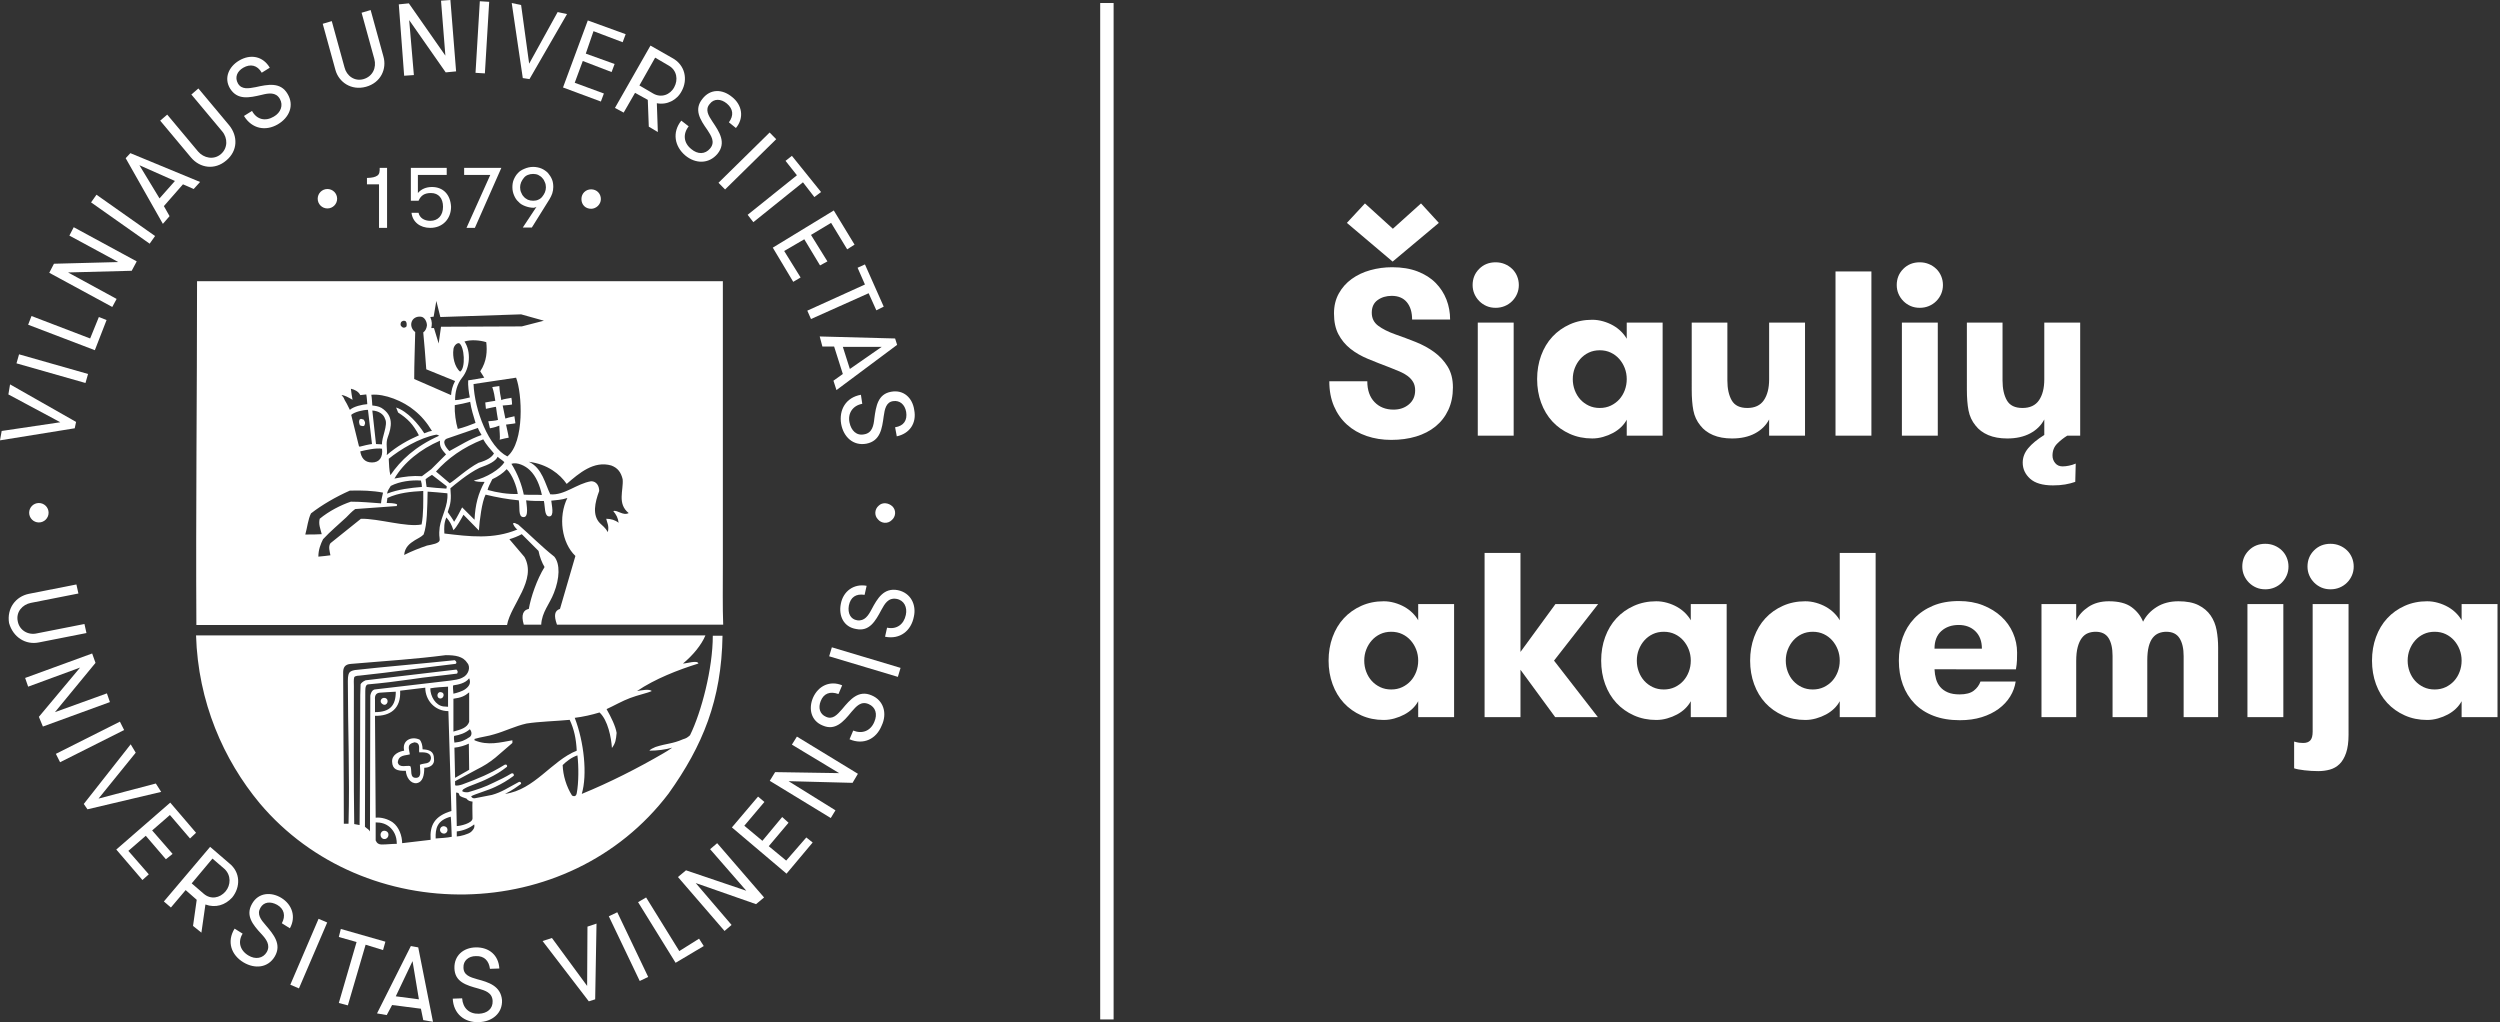 <?xml version="1.0" encoding="utf-8"?>
<!-- Generator: Adobe Illustrator 25.0.1, SVG Export Plug-In . SVG Version: 6.00 Build 0)  -->
<svg version="1.1" id="Layer_1" xmlns:svg="http://www.w3.org/2000/svg"
	 xmlns="http://www.w3.org/2000/svg" xmlns:xlink="http://www.w3.org/1999/xlink" x="0px" y="0px" viewBox="0 0 746 305"
	 style="enable-background:new 0 0 746 305;" xml:space="preserve">
<rect x="0" y="0" width="746" height="305" fill="#333333" stroke="none"/>
<style type="text/css">
	.st0{enable-background:new    ;}
	.st1{fill:#FFFFFF;}
</style>
<g>
	<g class="st0">
		<path class="st1" d="M408,113.76c0,2.66,0.723,4.737,2.17,6.23
			c1.445,1.494,3.336,2.24,5.67,2.24c1.82,0,3.348-0.525,4.585-1.575
			c1.236-1.05,1.854-2.438,1.854-4.165c0-0.98-0.198-1.809-0.594-2.485
			c-0.397-0.676-0.935-1.271-1.61-1.785c-0.677-0.513-1.482-0.968-2.415-1.364
			c-0.934-0.396-1.938-0.806-3.01-1.226c-2.24-0.84-4.375-1.68-6.405-2.52
			c-2.03-0.841-3.792-1.855-5.285-3.045c-1.494-1.19-2.685-2.625-3.569-4.306
			c-0.888-1.68-1.33-3.756-1.33-6.229c0-2.24,0.478-4.224,1.435-5.95
			c0.956-1.726,2.239-3.173,3.851-4.34c1.609-1.166,3.465-2.041,5.564-2.625
			c2.1-0.583,4.27-0.875,6.51-0.875c2.893,0,5.426,0.42,7.596,1.26
			s3.965,1.984,5.389,3.43c1.424,1.447,2.496,3.104,3.221,4.971
			c0.723,1.866,1.085,3.85,1.085,5.949h-11.34c0-2.192-0.524-3.92-1.575-5.18
			c-1.05-1.26-2.555-1.89-4.516-1.89c-1.633,0-3.033,0.42-4.199,1.26
			c-1.167,0.84-1.75,2.1-1.75,3.78c0,1.634,0.641,2.929,1.925,3.885
			c1.283,0.957,2.976,1.809,5.075,2.555c2.006,0.7,4.035,1.459,6.09,2.275
			c2.053,0.816,3.896,1.82,5.53,3.01c1.633,1.19,2.975,2.637,4.024,4.34
			c1.051,1.704,1.575,3.77,1.575,6.195c0,2.52-0.454,4.76-1.364,6.72
			s-2.183,3.605-3.815,4.936c-1.634,1.33-3.57,2.334-5.81,3.01
			c-2.24,0.676-4.715,1.015-7.42,1.015c-2.615,0-5.053-0.385-7.315-1.154
			c-2.265-0.771-4.224-1.901-5.88-3.396c-1.657-1.493-2.952-3.325-3.885-5.495
			c-0.935-2.17-1.4-4.655-1.4-7.455H408z M401.91,66.51l5.39-5.81
			l8.33,7.56l8.399-7.56l5.32,5.81l-13.789,11.55L401.91,66.51z"/>
		<path class="st1" d="M439.429,85.06c0-1.912,0.653-3.522,1.96-4.829
			s2.94-1.961,4.9-1.961c0.98,0,1.89,0.176,2.73,0.525
			c0.84,0.35,1.574,0.829,2.205,1.436c0.629,0.606,1.119,1.329,1.469,2.17
			c0.351,0.84,0.525,1.727,0.525,2.659c0,0.935-0.175,1.81-0.525,2.625
			c-0.35,0.817-0.84,1.54-1.469,2.171c-0.631,0.63-1.365,1.119-2.205,1.47
			c-0.841,0.35-1.75,0.524-2.73,0.524s-1.879-0.175-2.695-0.524
			c-0.816-0.351-1.54-0.84-2.17-1.47c-0.63-0.631-1.12-1.354-1.47-2.171
			C439.604,86.869,439.429,85.994,439.429,85.06z M440.969,96.26h10.71V130H440.969
			V96.26z"/>
		<path class="st1" d="M496.129,96.26V130h-10.711v-4.76
			c-0.42,0.794-0.979,1.529-1.68,2.205c-0.699,0.677-1.505,1.26-2.414,1.75
			c-0.91,0.489-1.902,0.886-2.976,1.189c-1.074,0.303-2.147,0.455-3.22,0.455
			c-2.428,0-4.655-0.455-6.686-1.365c-2.029-0.909-3.77-2.146-5.215-3.71
			c-1.447-1.562-2.566-3.43-3.359-5.6c-0.795-2.17-1.19-4.515-1.19-7.035
			c0-2.52,0.396-4.865,1.19-7.035c0.793-2.17,1.912-4.036,3.359-5.6
			c1.445-1.563,3.186-2.8,5.215-3.71c2.03-0.91,4.258-1.365,6.686-1.365
			c1.072,0,2.146,0.152,3.22,0.455c1.073,0.304,2.065,0.712,2.976,1.225
			c0.909,0.515,1.715,1.12,2.414,1.82c0.7,0.7,1.26,1.424,1.68,2.17
			v-4.83H496.129z M477.369,121.74c1.213,0,2.31-0.233,3.289-0.7
			c0.98-0.466,1.82-1.085,2.521-1.855c0.7-0.77,1.247-1.68,1.646-2.729
			c0.395-1.05,0.594-2.158,0.594-3.325c0-1.166-0.199-2.263-0.594-3.29
			c-0.398-1.025-0.945-1.936-1.646-2.729c-0.7-0.793-1.54-1.423-2.521-1.891
			c-0.979-0.466-2.076-0.7-3.289-0.7c-1.215,0-2.311,0.234-3.291,0.7
			c-0.979,0.468-1.82,1.098-2.52,1.891c-0.7,0.794-1.249,1.704-1.645,2.729
			c-0.397,1.027-0.596,2.124-0.596,3.29c0,1.167,0.198,2.275,0.596,3.325
			c0.396,1.05,0.944,1.96,1.645,2.729c0.699,0.771,1.54,1.39,2.52,1.855
			C475.059,121.507,476.154,121.74,477.369,121.74z"/>
		<path class="st1" d="M538.618,96.26V130h-10.71v-4.83
			c-0.934,1.774-2.346,3.162-4.234,4.165c-1.891,1.003-4.166,1.505-6.826,1.505
			c-2.193,0-4.084-0.339-5.67-1.015s-2.847-1.621-3.779-2.835
			c-1.074-1.307-1.774-2.812-2.1-4.516c-0.328-1.702-0.49-3.768-0.49-6.194
			V96.26h10.64v17.29c0,2.427,0.431,4.399,1.295,5.915
			c0.862,1.518,2.415,2.275,4.655,2.275s3.885-0.771,4.935-2.311
			s1.575-3.615,1.575-6.229V96.26H538.618z"/>
		<path class="st1" d="M547.717,81h10.711v49h-10.711V81z"/>
		<path class="st1" d="M565.986,85.06c0-1.912,0.654-3.522,1.961-4.829
			c1.306-1.307,2.939-1.961,4.9-1.961c0.979,0,1.889,0.176,2.729,0.525
			c0.84,0.35,1.575,0.829,2.205,1.436s1.12,1.329,1.47,2.17
			c0.35,0.84,0.525,1.727,0.525,2.659c0,0.935-0.176,1.81-0.525,2.625
			c-0.35,0.817-0.84,1.54-1.47,2.171c-0.63,0.63-1.365,1.119-2.205,1.47
			c-0.841,0.35-1.75,0.524-2.729,0.524c-0.98,0-1.88-0.175-2.695-0.524
			c-0.817-0.351-1.541-0.84-2.17-1.47c-0.631-0.631-1.121-1.354-1.471-2.171
			C566.162,86.869,565.986,85.994,565.986,85.06z M567.527,96.26h10.709V130h-10.709
			V96.26z"/>
		<path class="st1" d="M598.956,130.84c-2.194,0-4.084-0.339-5.67-1.015
			c-1.587-0.676-2.847-1.621-3.78-2.835c-1.074-1.307-1.773-2.812-2.1-4.516
			c-0.327-1.702-0.49-3.768-0.49-6.194V96.26h10.641v17.29
			c0,2.427,0.431,4.399,1.295,5.915c0.862,1.518,2.414,2.275,4.654,2.275
			s3.885-0.771,4.936-2.311c1.05-1.54,1.574-3.615,1.574-6.229V96.26h10.711
			V130h-3.851c-1.073,0.653-2.077,1.446-3.01,2.38
			c-0.935,0.933-1.399,2.123-1.399,3.57c0,0.84,0.268,1.586,0.805,2.24
			c0.535,0.652,1.271,0.979,2.205,0.979c0.56,0,1.189-0.07,1.89-0.21
			s1.376-0.35,2.03-0.63l-0.141,5.46c-0.934,0.326-1.937,0.583-3.01,0.77
			c-1.074,0.187-2.287,0.28-3.641,0.28c-3.079,0-5.354-0.665-6.824-1.995
			c-1.471-1.33-2.205-2.929-2.205-4.795c0-1.54,0.536-2.964,1.609-4.27
			c1.074-1.308,2.684-2.638,4.83-3.99v-4.62
			c-0.934,1.774-2.345,3.162-4.234,4.165
			C603.891,130.338,601.616,130.84,598.956,130.84z"/>
	</g>
	<g>
	</g>
	<g class="st0">
		<path class="st1" d="M433.9,180.26V214h-10.711v-4.76
			c-0.42,0.794-0.979,1.529-1.68,2.205c-0.699,0.677-1.505,1.26-2.414,1.75
			c-0.91,0.489-1.902,0.886-2.976,1.189c-1.074,0.303-2.147,0.455-3.22,0.455
			c-2.428,0-4.655-0.455-6.686-1.365c-2.029-0.909-3.77-2.146-5.215-3.71
			c-1.447-1.562-2.566-3.43-3.359-5.6c-0.795-2.17-1.19-4.515-1.19-7.035
			c0-2.52,0.396-4.865,1.19-7.035c0.793-2.17,1.912-4.036,3.359-5.6
			c1.445-1.563,3.186-2.8,5.215-3.71c2.03-0.91,4.258-1.365,6.686-1.365
			c1.072,0,2.146,0.152,3.22,0.455c1.073,0.304,2.065,0.712,2.976,1.225
			c0.909,0.515,1.715,1.12,2.414,1.82c0.7,0.7,1.26,1.424,1.68,2.17
			v-4.83H433.9z M415.141,205.74c1.213,0,2.31-0.233,3.289-0.7
			c0.98-0.466,1.82-1.085,2.521-1.855c0.7-0.77,1.247-1.68,1.646-2.729
			c0.395-1.05,0.594-2.158,0.594-3.325c0-1.166-0.199-2.263-0.594-3.29
			c-0.398-1.025-0.945-1.936-1.646-2.729c-0.7-0.793-1.54-1.423-2.521-1.891
			c-0.979-0.466-2.076-0.7-3.289-0.7c-1.215,0-2.311,0.234-3.291,0.7
			c-0.979,0.468-1.82,1.098-2.52,1.891c-0.7,0.794-1.249,1.704-1.645,2.729
			c-0.397,1.027-0.596,2.124-0.596,3.29c0,1.167,0.198,2.275,0.596,3.325
			c0.396,1.05,0.944,1.96,1.645,2.729c0.699,0.771,1.54,1.39,2.52,1.855
			C412.83,205.507,413.926,205.74,415.141,205.74z"/>
		<path class="st1" d="M463.72,197.13L476.81,214h-12.739l-10.361-14.14V214H443v-49h10.709
			v29.54l10.431-14.28h12.74L463.72,197.13z"/>
		<path class="st1" d="M515.238,180.26V214h-10.709v-4.76
			c-0.42,0.794-0.98,1.529-1.681,2.205c-0.7,0.677-1.505,1.26-2.415,1.75
			c-0.91,0.489-1.902,0.886-2.975,1.189c-1.074,0.303-2.146,0.455-3.221,0.455
			c-2.426,0-4.654-0.455-6.685-1.365c-2.03-0.909-3.769-2.146-5.215-3.71
			c-1.447-1.562-2.567-3.43-3.36-5.6c-0.794-2.17-1.189-4.515-1.189-7.035
			c0-2.52,0.396-4.865,1.189-7.035c0.793-2.17,1.913-4.036,3.36-5.6
			c1.446-1.563,3.185-2.8,5.215-3.71s4.259-1.365,6.685-1.365
			c1.074,0,2.146,0.152,3.221,0.455c1.072,0.304,2.064,0.712,2.975,1.225
			c0.91,0.515,1.715,1.12,2.415,1.82s1.261,1.424,1.681,2.17v-4.83H515.238z
			 M496.479,205.74c1.213,0,2.311-0.233,3.291-0.7
			c0.979-0.466,1.819-1.085,2.52-1.855c0.699-0.77,1.248-1.68,1.645-2.729
			s0.596-2.158,0.596-3.325c0-1.166-0.199-2.263-0.596-3.29
			c-0.396-1.025-0.945-1.936-1.645-2.729c-0.7-0.793-1.54-1.423-2.52-1.891
			c-0.98-0.466-2.078-0.7-3.291-0.7c-1.214,0-2.31,0.234-3.289,0.7
			c-0.98,0.468-1.82,1.098-2.521,1.891c-0.7,0.794-1.249,1.704-1.646,2.729
			c-0.396,1.027-0.595,2.124-0.595,3.29c0,1.167,0.198,2.275,0.595,3.325
			s0.945,1.96,1.646,2.729c0.7,0.771,1.54,1.39,2.521,1.855
			C494.169,205.507,495.265,205.74,496.479,205.74z"/>
		<path class="st1" d="M548.979,209.24c-0.42,0.794-0.98,1.529-1.68,2.205
			c-0.7,0.677-1.506,1.26-2.415,1.75c-0.91,0.489-1.902,0.886-2.976,1.189
			c-1.074,0.303-2.146,0.455-3.22,0.455c-2.427,0-4.655-0.455-6.685-1.365
			c-2.03-0.909-3.77-2.146-5.215-3.71c-1.447-1.562-2.567-3.43-3.36-5.6
			c-0.794-2.17-1.19-4.515-1.19-7.035c0-2.52,0.396-4.865,1.19-7.035
			c0.793-2.17,1.913-4.036,3.36-5.6c1.445-1.563,3.185-2.8,5.215-3.71
			c2.029-0.91,4.258-1.365,6.685-1.365c1.073,0,2.146,0.152,3.22,0.455
			c1.073,0.304,2.065,0.712,2.976,1.225c0.909,0.515,1.715,1.12,2.415,1.82
			c0.699,0.7,1.26,1.424,1.68,2.17V165h10.71v49h-10.71V209.24z
			 M540.929,205.74c1.213,0,2.31-0.233,3.29-0.7
			c0.98-0.466,1.82-1.085,2.52-1.855c0.7-0.77,1.248-1.68,1.646-2.729
			c0.396-1.05,0.595-2.158,0.595-3.325c0-1.166-0.199-2.263-0.595-3.29
			c-0.397-1.025-0.945-1.936-1.646-2.729c-0.699-0.793-1.539-1.423-2.52-1.891
			c-0.98-0.466-2.077-0.7-3.29-0.7c-1.214,0-2.31,0.234-3.29,0.7
			c-0.98,0.468-1.82,1.098-2.52,1.891c-0.701,0.794-1.25,1.704-1.646,2.729
			c-0.397,1.027-0.595,2.124-0.595,3.29c0,1.167,0.197,2.275,0.595,3.325
			c0.396,1.05,0.944,1.96,1.646,2.729c0.699,0.771,1.539,1.39,2.52,1.855
			C538.619,205.507,539.715,205.74,540.929,205.74z"/>
		<path class="st1" d="M577.258,199.72c0.047,1.027,0.198,1.995,0.455,2.905
			c0.256,0.91,0.676,1.704,1.26,2.38c0.584,0.677,1.342,1.214,2.275,1.61
			s2.1,0.595,3.5,0.595c1.866,0,3.278-0.373,4.235-1.12
			c0.956-0.746,1.62-1.656,1.995-2.729h10.5c-0.234,1.587-0.782,3.08-1.645,4.479
			c-0.865,1.4-2.008,2.625-3.431,3.675c-1.425,1.051-3.104,1.88-5.04,2.485
			c-1.938,0.605-4.119,0.91-6.545,0.91c-2.939,0-5.542-0.433-7.805-1.295
			c-2.265-0.863-4.166-2.088-5.705-3.675c-1.541-1.586-2.707-3.466-3.5-5.636
			c-0.795-2.17-1.19-4.561-1.19-7.175c0-2.473,0.386-4.783,1.155-6.93
			s1.912-4.025,3.43-5.635c1.516-1.61,3.383-2.882,5.6-3.815
			c2.217-0.933,4.795-1.4,7.735-1.4c2.66,0,5.052,0.42,7.175,1.261
			c2.123,0.84,3.943,1.96,5.461,3.359c1.516,1.4,2.683,3.034,3.5,4.9
			c0.815,1.867,1.225,3.827,1.225,5.88c0,0.7-0.012,1.447-0.035,2.24
			c-0.023,0.794-0.129,1.704-0.314,2.729H577.258z M584.469,186.49
			c-2.101,0-3.828,0.606-5.181,1.819c-1.354,1.215-2.03,2.965-2.03,5.25h14.141
			c0-2.192-0.643-3.92-1.926-5.18S586.521,186.49,584.469,186.49z"/>
		<path class="st1" d="M651.598,214v-18.2c0-2.286-0.408-4.07-1.225-5.354
			c-0.817-1.283-2.135-1.926-3.955-1.926c-0.794,0-1.54,0.141-2.24,0.421
			c-0.699,0.279-1.307,0.747-1.82,1.399c-0.514,0.654-0.91,1.529-1.189,2.625
			c-0.28,1.098-0.42,2.462-0.42,4.095V214h-10.36v-18.27
			c0-2.286-0.397-4.061-1.19-5.32s-2.076-1.891-3.85-1.891
			c-0.84,0-1.609,0.141-2.31,0.421c-0.7,0.279-1.308,0.759-1.82,1.435
			c-0.514,0.677-0.922,1.575-1.225,2.695c-0.304,1.12-0.455,2.52-0.455,4.199V214
			h-10.36v-33.74h10.36v4.9c0.745-1.586,1.96-2.94,3.64-4.061
			c1.68-1.119,3.71-1.68,6.09-1.68c2.94,0,5.203,0.584,6.791,1.75
			c1.586,1.167,2.729,2.614,3.43,4.34c0.886-1.772,2.24-3.23,4.06-4.375
			c1.82-1.143,3.99-1.715,6.511-1.715c2.426,0,4.409,0.385,5.949,1.155
			c1.54,0.77,2.753,1.797,3.641,3.08c0.885,1.284,1.48,2.754,1.785,4.41
			c0.303,1.656,0.454,3.372,0.454,5.145V214H651.598z"/>
		<path class="st1" d="M669.098,169.06c0-1.912,0.652-3.522,1.96-4.829
			c1.306-1.307,2.94-1.961,4.899-1.961c0.98,0,1.891,0.176,2.73,0.525
			s1.574,0.829,2.205,1.436c0.63,0.606,1.119,1.329,1.47,2.17
			c0.351,0.84,0.524,1.727,0.524,2.659c0,0.935-0.174,1.81-0.524,2.625
			c-0.351,0.817-0.84,1.54-1.47,2.171c-0.631,0.63-1.365,1.119-2.205,1.47
			c-0.84,0.35-1.75,0.524-2.73,0.524c-0.979,0-1.879-0.175-2.695-0.524
			c-0.816-0.351-1.539-0.84-2.17-1.47c-0.629-0.631-1.119-1.354-1.469-2.171
			C669.272,170.869,669.098,169.994,669.098,169.06z M681.348,180.26V214h-10.711
			v-33.74H681.348z M700.808,219.25c0,2.193-0.245,4.001-0.735,5.425
			c-0.49,1.423-1.145,2.531-1.96,3.325c-0.817,0.793-1.774,1.341-2.87,1.645
			c-1.097,0.304-2.252,0.455-3.465,0.455c-1.354,0-2.73-0.082-4.13-0.244
			c-1.399-0.164-2.427-0.362-3.08-0.596v-7.979
			c0.653,0.186,1.166,0.303,1.54,0.35c0.373,0.046,0.77,0.07,1.189,0.07
			c0.934,0,1.633-0.257,2.101-0.771c0.466-0.514,0.7-1.377,0.7-2.59v-38.08
			h10.71V219.25z M688.558,169.06c0-1.912,0.653-3.522,1.96-4.829
			c1.306-1.307,2.939-1.961,4.9-1.961c0.979,0,1.89,0.176,2.729,0.525
			s1.575,0.829,2.205,1.436s1.12,1.329,1.47,2.17
			c0.35,0.84,0.525,1.727,0.525,2.659c0,0.935-0.176,1.81-0.525,2.625
			c-0.35,0.817-0.84,1.54-1.47,2.171c-0.63,0.63-1.365,1.119-2.205,1.47
			c-0.84,0.35-1.75,0.524-2.729,0.524c-0.98,0-1.879-0.175-2.695-0.524
			c-0.817-0.351-1.54-0.84-2.17-1.47c-0.631-0.631-1.12-1.354-1.471-2.171
			C688.732,170.869,688.558,169.994,688.558,169.06z"/>
		<path class="st1" d="M745.256,180.26V214H734.547v-4.76
			c-0.42,0.794-0.98,1.529-1.681,2.205c-0.7,0.677-1.505,1.26-2.415,1.75
			c-0.91,0.489-1.902,0.886-2.975,1.189c-1.074,0.303-2.146,0.455-3.221,0.455
			c-2.426,0-4.654-0.455-6.685-1.365c-2.03-0.909-3.769-2.146-5.215-3.71
			c-1.447-1.562-2.567-3.43-3.36-5.6c-0.794-2.17-1.189-4.515-1.189-7.035
			c0-2.52,0.396-4.865,1.189-7.035c0.793-2.17,1.913-4.036,3.36-5.6
			c1.446-1.563,3.185-2.8,5.215-3.71s4.259-1.365,6.685-1.365
			c1.074,0,2.146,0.152,3.221,0.455c1.072,0.304,2.064,0.712,2.975,1.225
			c0.91,0.515,1.715,1.12,2.415,1.82s1.261,1.424,1.681,2.17v-4.83H745.256z
			 M726.496,205.74c1.213,0,2.311-0.233,3.291-0.7
			c0.979-0.466,1.819-1.085,2.52-1.855c0.699-0.77,1.248-1.68,1.645-2.729
			s0.596-2.158,0.596-3.325c0-1.166-0.199-2.263-0.596-3.29
			c-0.396-1.025-0.945-1.936-1.645-2.729c-0.7-0.793-1.54-1.423-2.52-1.891
			c-0.98-0.466-2.078-0.7-3.291-0.7c-1.214,0-2.31,0.234-3.289,0.7
			c-0.98,0.468-1.82,1.098-2.521,1.891c-0.7,0.794-1.249,1.704-1.646,2.729
			c-0.396,1.027-0.595,2.124-0.595,3.29c0,1.167,0.198,2.275,0.595,3.325
			s0.945,1.96,1.646,2.729c0.7,0.771,1.54,1.39,2.521,1.855
			C724.187,205.507,725.282,205.74,726.496,205.74z"/>
	</g>
	<g>
		<g>
			<path class="st1" d="M11.6,191.7l14.2-2.8l-0.6-2.7L11,189
				c-2.6,0.6-5.2-0.9-5.7-3.6c-0.6-2.8,1.4-5,3.9-5.5
				l14.2-2.8l-0.6-2.7l-14.2,2.8C4.7,178,2,181.5,2.7,185.9
				C3.9,190.2,7.7,192.5,11.6,191.7L11.6,191.7z"/>
			<polygon class="st1" points="11.6,213.9 12.8,216.8 32.8,209.5 31.9,206.9 
				16.4,212.5 28.5,197.8 27.5,195 7.5,202.3 8.4,204.9 23.9,199.2 			"/>
			
				<rect x="16.189" y="220.099" transform="matrix(0.893 -0.449 0.449 0.893 -96.61 35.669)" class="st1" width="21.4" height="2.8"/>
			<polygon class="st1" points="46.5,233.8 29.4,238.3 40.5,224.6 39,222.1 25,239.9 
				26.1,241.5 48.1,236.3 			"/>
			<polygon class="st1" points="50.8,239.5 34.7,253.5 42.5,262.6 44.4,260.9 
				38.3,253.9 43.5,249.4 49.5,256.4 51.5,254.8 45.4,247.8 50.7,243.2 
				56.7,250.2 58.5,248.5 			"/>
			<path class="st1" d="M68.4,257.6l-5.7-4.9L48.9,269L51,270.8l4.4-5.2
				l3.3,2.9l-1.1,7.8l2.5,2l1.2-8.4c3,1.1,5.9,0.2,8-2.1
				C71.8,264.7,71.8,260.3,68.4,257.6z M67.3,266
				c-1.7,2-4.4,2.5-6.5,0.7l-3.6-3.1l6.2-7.4l3.6,3.1
				C69,261.2,68.9,264.1,67.3,266z"/>
			<path class="st1" d="M83.9,267.9c-3-1.8-6.8-1.6-8.7,1.8
				c-2,3.5,0.2,6.2,2.8,9c1.4,1.5,2.8,3.3,1.6,5.4
				c-1.1,1.9-3.4,2.3-5.5,1c-2.5-1.5-3.2-4.1-1.7-6.5l-2.4-1.5
				c-2.4,3.9-1,7.9,2.7,10.1c3.4,2,7.3,1.6,9.3-1.8
				c2.1-3.6-0.3-6.5-2.7-9.3c-1.5-1.7-2.7-3.3-1.6-5.2
				c1-1.8,3-2,5-0.9c2.1,1.2,2.6,3.3,1.4,5.5l2.4,1.5
				C88.4,273.6,87.2,269.9,83.9,267.9z"/>
			
				<rect x="81.47" y="283.079" transform="matrix(0.394 -0.919 0.919 0.394 -205.619 257.174)" class="st1" width="21.4" height="2.8"/>
			<polygon class="st1" points="114.3,283.5 115,281 101.7,277.2 101.1,279.6 
				106.4,281.1 101.1,299.3 103.8,300 109.1,281.9 			"/>
			<path class="st1" d="M122.6,282.3L112.5,302.4l2.9,0.5l1.6-3L125.6,301l0.7,3.4
				l2.9,0.5l-4.4-22.2L122.6,282.3z M118.1,297.3l5-10.5L125,298.2
				L118.1,297.3z"/>
			<path class="st1" d="M142.4,292.2c-2.1-0.6-4.1-1.2-4.1-3.5
				c-0.1-2,1.5-3.4,3.7-3.4c2.5-0.1,3.9,1.4,4.2,3.8L149,289
				c-0.2-3.9-3-6.4-7.1-6.3c-3.6,0.1-6.4,2.4-6.3,6.2
				c0.1,4.1,3.5,5.1,7.2,6.1c2,0.6,4.1,1.2,4.2,3.7
				c0.1,2.3-1.6,3.7-4.1,3.8c-2.9,0.1-4.8-1.7-5-4.6
				l-2.8,0.1c0.2,4.5,3.5,7.2,7.8,7c3.9-0.1,7.1-2.6,6.9-6.6
				C149.4,294.2,145.8,293.1,142.4,292.2L142.4,292.2z"/>
			<polygon class="st1" points="175.2,294.2 164.7,279.9 161.9,280.8 175.7,298.8 
				177.6,298.2 178,275.6 175.3,276.5 			"/>
			
				<rect x="186.191" y="271.902" transform="matrix(0.902 -0.431 0.431 0.902 -103.464 108.415)" class="st1" width="2.8" height="21.4"/>
			<polygon class="st1" points="192.8,267.8 190.4,269.2 201.6,287.3 210,282.3 
				208.6,280.1 202.7,283.8 			"/>
			<polygon class="st1" points="225.6,269.8 228,267.8 214,251.6 211.9,253.4 
				222.7,265.8 204.7,259.7 202.3,261.7 216.2,277.8 218.3,276 
				207.6,263.5 			"/>
			<polygon class="st1" points="226.2,237.7 218.4,246.9 234.7,260.7 242.5,251.4 
				240.6,249.9 234.6,256.8 229.4,252.5 235.3,245.5 233.4,243.8 
				227.5,250.9 222.1,246.4 228.1,239.3 			"/>
			<polygon class="st1" points="254.4,233.6 256,230.9 237.8,219.8 236.3,222.2 
				250.4,230.7 231.3,230.4 229.7,233 247.9,244.1 249.3,241.8 
				235.3,233.1 			"/>
			<path class="st1" d="M260.1,207.5c-3.9-1.7-6.4,1.2-8.8,4.1
				c-1.5,1.7-2.8,3.2-4.8,2.3c-1.9-0.8-2.4-2.7-1.6-4.7
				c0.9-2.3,2.8-3,5.3-2.1L251.3,204.5
				c-3.6-1.5-7.1,0.1-8.7,3.7C241.2,211.5,242,215.1,245.5,216.5
				c3.7,1.6,6.1-1,8.6-4.1c1.4-1.6,2.8-3.3,5.1-2.3
				c2.1,0.9,2.7,3,1.7,5.3c-1.1,2.7-3.6,3.7-6.3,2.6
				l-1.1,2.6C257.7,222.4,261.5,220.5,263.1,216.5
				C264.8,212.9,263.7,209,260.1,207.5L260.1,207.5z"/>
			
				<rect x="256.741" y="186.996" transform="matrix(0.287 -0.958 0.958 0.287 -5.404 388.128)" class="st1" width="2.8" height="21.4"/>
			<path class="st1" d="M267.9,176.1c-4.2-0.8-6.1,2.5-7.8,5.7
				c-1,1.9-2.1,3.6-4.3,3.3c-2-0.3-2.9-2.1-2.5-4.4
				c0.5-2.5,2.1-3.6,4.7-3.2l0.6-2.7c-3.8-0.7-7,1.6-7.7,5.4
				c-0.7,3.5,0.8,6.9,4.6,7.5c3.9,0.8,5.7-2.3,7.5-5.7
				c1-1.8,2-3.7,4.5-3.3c2.3,0.4,3.3,2.5,2.8,4.8
				c-0.6,2.8-2.7,4.4-5.6,3.8l-0.6,2.7
				c4.5,0.9,7.8-1.8,8.6-6C273.5,180.5,271.8,176.9,267.9,176.1
				L267.9,176.1z"/>
			<path class="st1" d="M114.3,210.2c1.2,0.6,2-1.4,0.7-1.9
				C113.8,207.9,112.9,209.5,114.3,210.2z"/>
			<path class="st1" d="M215.7,168.4V83.9H58.8C58.8,118,58.4,152.5,58.6,186.5
				h92.7c1.1-6.1,9-13.4,5.2-20.3l-4.5-5.3
				c1.1-0.3,2.6-0.9,3.7-1.5l5,5c0.3,1.7,1.1,3.7,1.8,4.8
				c-2.3,3.7-4.1,9-4.7,12.5c-1.6,0.3-2.4,1.7-1.5,4.7h5.2
				c0.2-3.8,2.5-6.1,3.8-9.5c1.7-4.3,1.9-8.6,0.1-10.8
				c-3.8-3-6.9-6.2-10.8-9.6c-0.5-0.1-0.9-0.6-1.4-0.4
				c-0.4,0.1,0.7,1.7,1.2,1.9c-7.2,3-14.3,2.1-21.8,1.2
				c-0.1-1.8-0.1-3.2,0.6-4.8c1,1.2,1.5,2,2.1,3.8
				c1-0.9,2.4-3.5,3-4.6l4.6,4.7c0.2-3,0.9-8.6,2-10.7
				c3.3,0.8,6.6,1.4,9.9,1.7c0.4,1.9-0.3,5,1.4,5
				c1.7,0.1,0.9-3.7,0.8-5c1.6,0.2,3.6,0.2,5.3,0.2
				c0.4,1.8,0.1,4.6,1.6,4.6c1.6,0,0.7-3.4,0.6-4.7
				c1.6-0.2,3-0.2,4.8-0.8c-2.8,5.7-1.7,13.4,2.4,17.3
				l-4.6,15.8c-1.6,0.5-1.9,1.9-0.9,4.7h49.6
				C215.6,181.5,215.7,174.3,215.7,168.4L215.7,168.4z M129.4,94.5
				l0.8-4.7l1.2,4.8L155.5,93.8l6.8,1.9l-6.6,1.7L131.6,97.5
				l-0.7,5L129.5,97.9h-0.8c0.2-1.1,0.3-1.8-0.3-3.3L129.4,94.5z
				 M116.6,145c2.7-1.4,6.3-1.8,9-1.6
				c0.2,0.8,0.3,1.2,0.3,1.9c-3.5,0.3-7,0.7-10.4,2
				C115.6,146.5,116.1,145.8,116.6,145L116.6,145z M116,136.9
				c3.3-2.7,9.2-6.3,14.2-7.2c0.5,0,0.6,0.3,0.9,0.3
				c-7.2,3.2-11.6,7.4-14.6,11.8C116.1,140.3,116.1,138.5,116,136.9
				L116,136.9z M117.7,142.8C120.5,138,125.5,134,131.3,131.5
				c-0.2,1.9,0.6,2.7,1.8,4.1L128.7,140l-2.8,2.1
				C123.1,141.9,120.9,142.2,117.7,142.8L117.7,142.8z M137.9,112.7
				c2.4-3,2.7-7.8,0.7-10.8c2-0.6,4.5-0.4,6.5,0.2
				c0.3,2.6,0.2,5.7-1.8,8.7l1.2,1.9
				c-1.2,0.2-3.3,0.6-4.8,0.8c-0.1,1.5,0.2,3.7,0.5,5.1
				c-0.9,0.2-3.2,0.8-4.4,0.8
				C135.8,117.1,136.3,114.7,137.9,112.7L137.9,112.7z M137.3,110.9
				c-1.7-1.4-2.3-4.6-2-6.6c0-0.8,0.8-2,1.7-1.9
				C138.6,103.3,139,109.9,137.3,110.9L137.3,110.9z M140.3,119.9
				c0.3,2.1,1,4.3,1.6,6.3c-1.2,0.5-3.6,1.4-5.3,1.8
				c-0.6-2-1-4.8-0.9-7.1C137.5,120.6,138.8,120.3,140.3,119.9
				L140.3,119.9z M142.6,127.7c0.3,0.8,0.7,1.4,1.1,2.1
				c-3.5,1.2-6.6,3.2-9.6,4.8c-1-1-2.4-2.9-0.8-3.7L142.6,127.7
				z M128.9,141.7l4.4,3.4c0,0.2,0,0.4-0.1,0.7
				c-1.7-0.1-4.3-0.3-5.9-0.5c-0.1-0.8-0.2-1.2-0.3-2.3
				C127.7,142.4,128.3,142.1,128.9,141.7L128.9,141.7z M130.1,140.7
				c3.5-3.9,8-7.2,14.1-9.6c0.8,1.5,2.1,2.9,3.2,4.2
				c-0.6,1.1-1.9,2-4.6,2.8C139.5,139.8,135.5,143.5,134.2,144.2
				L130.1,140.7z M141.3,114.6L154,112.7c1.8,4.6,2.6,19.2-2.6,23.5
				C145.8,133.4,141.6,122.3,141.3,114.6z M125.6,94.5
				c1.1,0.1,1.8,1.5,1.8,2.6c-0.1,0.8-0.4,1.6-1.1,2.1
				C126.5,101.3,127,107,127.2,110.2l8.6,3.5c-0.8,1.5-1.1,2.8-1.2,4.2
				l-11-4.8c0-4.7,0.2-9.3,0.3-14C121.7,97.4,122.7,94.2,125.6,94.5z
				 M119.7,96.1C120,95.8,120.5,95.5,121.1,95.9c0.3,0.4,0.3,1,0.2,1.5
				c-0.3,0.4-1,0.6-1.5,0C119.4,97.1,119.5,96.5,119.7,96.1L119.7,96.1z
				 M123.7,122.5c2,1.6,3.7,3.6,5.2,6.1c-0.4,0-1.4,0.3-2.3,0.7
				c-1.7-2.7-5-6.6-8.4-7.7l0.6,1.5c2.8,1.8,4.5,3.5,6.2,6.8
				c-3.2,1.4-6.5,3.2-9.6,5.9c0.3-1.7-0.4-3.4,0.3-5.3
				c1.2-3.2,1.8-6.5-1.9-8.8c-0.9-0.5-1.8-0.6-2.7-0.7
				c-0.1-1-0.1-2.1-0.3-3.2C114.7,117.4,120.4,119.7,123.7,122.5
				L123.7,122.5z M114,132.6L112.2,132.5l-1.1-10C113,122.6,114.5,123.6,114.9,125
				C115.9,126.7,113.8,130.7,114,132.6z M111,138c-2.3,0-3.2-1.5-3.5-3.3
				c1.6-0.4,4.7-1.1,6.5-0.8C114.3,136.5,113.2,138,111,138L111,138z M111,132.5
				c-0.9,0.1-2.6,0.5-3.7,0.8l-0.2-0.2l-2.3-9.3
				c1-0.9,3.6-1.5,5-1.5L111,132.5z M104.7,116c1,0.2,2.3,0.8,2.8,1.9
				c0,0,0.9-0.1,1.8-0.2c0.2,1.1,0.2,1.9,0.3,2.9
				c-1.5,0.1-4.1,0.7-5.2,1.7L103.5,120.5
				c-1.2-1.9-0.6-1.6-1.6-2.6c0.9,0,2.1,0.7,3.3,1.4
				C105,118.1,104.8,117.1,104.7,116z M91.1,159.5
				c0.6-2.1,0.8-4.5,1.7-6.3c3.2-2.5,7.5-5,11.6-6.8
				c3.5-0.1,6.8,0,9.9,0.6c-0.2,1-0.5,1.9-0.6,3.2
				c-3-0.2-5.9-0.5-9-0.5c-3,1-6.5,2.8-9.3,5.1
				c-0.4,1.7,0.2,2.9,0.6,4.6c-1.1,0.1-3.3,0.1-4.6,0.1
				L91.1,159.5L91.1,159.5z M98.6,162.1c-0.7,1-0.2,2.5,0,3.6
				C97.7,165.8,96.5,166,95,166.1c0-2.1,0.7-3.8,1.4-5.2
				c2.1-2.3,5-4.7,6.9-6.5c0.8-0.8,1.7-1.8,2.7-2.5l12.4-0.9
				l0.1-0.5c-0.8-0.4-2.3-0.4-3.1-0.4l0.2-1.5
				c3.4-1.6,7.1-1.9,10.7-2.1c0,3,0.1,7-0.5,10
				c-4.5,0.9-12.8-1.8-18.1-1.7L98.6,162.1z M131.2,157.3
				c-0.3,2.6,0,2.8,0,3.7c0.1,1.2-2.4,1.5-3.8,1.8
				c-2.3,0.8-4.4,1.6-6.8,2.8c0.2-2.3,1.6-3.4,3.2-4.4
				c0.8-0.5,1.8-0.9,2.6-1.7c1.1-2.9,1.1-8.3,1.2-12.8
				c1.2,0.1,4.4,0.3,5.9,0.5C133.8,150.9,131.7,154,131.2,157.3
				L131.2,157.3z M144.6,143.8c-1.9,3.4-2.8,6.8-3,11.3
				l-3.7-3.7c-0.6,1.1-1.5,3-2.4,4.3
				c-0.4-0.8-1.2-1.9-1.9-2.9c0.9-2.5,1.1-3.8,0.8-7.1
				c1.2-1,5.2-4.4,8.7-6.1c2.9-1,4.8-2,5.4-3.3
				c0.5,0.5,1.4,1,2,1.6c-1.2,2.1-5.4,4.7-9.1,5.5
				C142,143.8,143.5,143.8,144.6,143.8L144.6,143.8z M145.5,146.2
				c0.1-0.7,0.8-2,1.4-3.2c1.7-0.8,3.2-1.8,4.3-3
				c1.6,1.5,3,5.1,3.3,7.4C151.5,147.5,148.4,147,145.5,146.2z M156.3,147.6
				c-0.6-2.9-1.8-6.2-3.7-9.2c1.7-0.6,4.2,0.6,5.5,1.9
				c1.9,1.8,3,4.6,3.6,7.4C160.6,147.6,157.7,147.7,156.3,147.6
				L156.3,147.6z M183,152.5c0.9,1.1,1.4,2,1.6,3.5
				c-1-0.8-2.3-1.2-3.7-1.2c0.2,1.1,0.9,2,0.5,3.9v0.1
				c-0.8-1.4-1.6-1.9-2.4-2.7c-2.3-2.4-1.5-6.1-0.2-9.6
				c0-1.5-0.8-2.9-2.4-2.9c-4.3,0.7-8,4.3-12.2,3.9
				c-1.5-3-2.4-7.9-6.4-9.7C163.4,138.5,167.1,141.5,169.1,144.4
				c3.7-3.2,8.1-7,13.3-5.5c1.9,0.7,2.9,2,3.4,4.1
				c0.3,3.3-1.7,7.3,1.8,10.1C185.9,154,184.3,152.1,183,152.5L183,152.5z"
				/>
			<path class="st1" d="M210.5,189.6h-152c0.6,19.9,8.2,37.1,19,50.1
				c31.2,37,92.1,36.5,122-2.9c10.2-14.3,15.8-27.9,16.1-47.1h-2.9
				c0,9.8-3.4,22.8-6.8,29.7c-0.8,0.7-1.1,0.9-2.1,1.2
				C200.6,222,199,221.8,195.6,222.9c-0.7,0.3-1.6,0.7-1.8,1.1
				c2.4,0,4.7-0.3,6.8-0.9c-1,0.7-1.8,1.2-2.5,1.6
				c-7.7,4.5-16.4,8.9-24.5,12.2c1.7-5.7,0.7-15.5-2.1-22.7
				c2.5-0.3,5.1-0.9,7.4-1.6c2.5,2.3,3.5,7.5,3.7,10.6
				c1.1-1.5,1.2-2.4,1.4-4.5c-0.3-2-1.7-4.8-3-7.1
				c2-0.9,4.8-2.5,7-3.3c2.3-0.9,5.3-1.5,6.5-2.1
				c-0.8-0.7-3-0.2-4.4,0c5.3-3.6,12.2-6.3,18.3-8.2
				c-0.2-1.1-3.5,0-4.6,0C206.7,195.6,209.3,192.5,210.5,189.6L210.5,189.6z
				 M110.5,207.6l-0.1,40.5c-0.3-0.6-0.9-0.8-1.5-1.4l0.1-40.5
				c0-1.2,0.2-2,1-2c3.6-0.3,8.6-0.9,12.7-1.5
				C127,202,132,201.6,136.4,201c0.3-0.5,0.2-0.8-0.2-1.2
				l-27.1,3.2c-0.8,0.3-1.5,1-1.5,1.2c0,0.7-0.1,2.6-0.1,3.2
				c0,13.5-0.1,26.1-0.2,38.8l-1.6-0.3
				c-0.2-12.7-0.1-27.5-0.1-41.1c0-0.8-0.1-2.1,0.1-2.7
				c0.2-0.5,1.6-0.5,1.6-0.5c9.5-1,19.1-2.4,28.6-3.5
				c0.5-0.2,0.3-0.8-0.2-1.1c-9.3,1-20.4,1.9-29.4,2.9
				c-0.3,0-1.7,0.2-2.1,0.9s-0.4,1.9-0.4,2.4
				c0,14.1,0.6,28.5,0.2,42.6h-1.4c0-14.5-0.2-32.7-0.2-45.1
				c0-1.4,0.4-2.5,2.4-2.6c11.7-1,18.9-1.4,28.2-2.6
				c2.8,0,5.2,0.3,6.5,2.4c1,1.2,0.3,3.5-1.5,4.3
				c-1.1,0.6-2.4,0.7-3.7,0.9c-7.4,0.9-14.7,1.7-22.2,2.6
				C111.3,205.7,110.7,206.4,110.5,207.6L110.5,207.6z M133.7,204.9v6
				l-1.4-0.1c-2.3-0.3-3.9-3-3.9-5.4C130,205.1,132,205,133.7,204.9z
				 M111.9,208.7c-0.1-1,0.2-1.9,1.4-2
				c1.1-0.1,3.2-0.2,4.8-0.3c0,4.1-1.7,6.1-6.2,6.1
				C111.9,211.2,111.9,210.2,111.9,208.7L111.9,208.7z M113.9,252
				c-0.8,0-1.4-0.3-1.8-1.2v-5.4c1.7,0,3,0.4,4.2,1.4
				c1.2,1.1,2.1,2.6,2.1,5C116.9,251.8,115.4,252,113.9,252z
				 M120,251.6c0-2.1-0.9-4.8-2.8-6.2c-1.4-1-3.5-1.6-5.1-1.4
				l-0.2-30.4c4.5,0.1,7.8-2.1,7.5-7.5l7.5-0.9c0,3.7,2.8,7,6.9,7
				l0.9,29.8c-5,1.5-6.5,4.2-6.2,8.6L120,251.6z M130,250.2
				c-0.1-3,0.4-5.4,4.5-6.5c0.1,0,0.3,5.9,0.3,6
				C133.4,250,131.4,250.1,130,250.2z M135.3,204.5
				c1.4-0.2,3.6-0.6,4.7-2.1c0.6,1.4,0,2.4-1.1,3.2
				c-0.9,0.7-2.7,1.2-3.6,1.4C135.3,206.4,135,204.5,135.3,204.5z
				 M135.3,208.5c2.3-0.3,3.4-0.8,4.7-1.9v8.8
				c-0.6,1.8-2.5,2.3-4.7,2.9V208.5z M135.5,219.6
				c1.7-0.3,3.3-0.8,4.7-2c0.6,0.7,0.7,1.7,0,2.3
				c-1.5,1-2.5,1.5-4.6,1.7C135.5,221.1,135.4,220.2,135.5,219.6z M135.6,223.1
				C137,223,138.9,222.4,139.9,221.9l0.1,7.8l-4.2,2.4L135.6,223.1z
				 M136.1,236.5c0.6,0.1,0.8,0,1,0.8c0.2,0.4,1.2,0.7,2.1,1
				c0.6,0.8,1.2,0.8,1.8,0.9c-0.1,1,0,3.8,0,5
				c0,1.5-3.8,2.3-4.7,2.3L136.1,236.5z M140.6,248.2
				c-0.7,0.7-3.4,1.4-4.3,1.4v-1.5C138.1,247.9,140,247.2,141.5,246
				C141.8,247.1,141,247.8,140.6,248.2L140.6,248.2z M172.1,236.7
				c-0.2,1-0.8,1-1.4,0.7c-1.7-2.7-2.7-6-2.8-9.1
				c1-1,2.6-2.3,4.4-2.9C172.7,228.6,172.7,233.6,172.1,236.7
				L172.1,236.7z M172.1,224c-7.5,3-12.6,11.7-21.4,12.9
				c2.1-1,3.8-2.3,4.8-3c0-0.5-0.2-0.6-0.6-0.6
				c-3.2,1.7-5.2,3.1-8.1,3.9l-5.1,1
				c-0.3,0-0.8,0.1-1.1-0.6c1.2-0.7,5.2-1.8,7.2-2.8
				c2.1-1,3.6-1.9,5.5-3.3c0.1-0.3,0-0.9-0.7-0.7
				c-1.8,1.1-3.3,1.8-5.2,2.7c-2.8,1.4-5,2.1-7.7,2.9
				c-0.8,0.1-1.7-0.1-1.8-0.4c0.3-0.2-0.1-0.3,0.9-0.8
				c1.2-0.7,4.5-1.7,6.8-2.9c2.3-1.1,3.9-2.1,5.7-3.5
				c0.1-0.4-0.1-0.8-0.7-0.6c-4.4,2.7-7.8,4.1-12.7,5.9
				c-0.7,0.2-1.7,0.5-2.1,0.2v-1.2l6.5-3.5c2-1,3.5-1.9,5.5-3.5l5.1-4.4
				v-0.8c-3.5,0.6-7.3,1.7-11.3,0v-0.4
				c1.9-0.6,4.1-0.8,5.9-1.4c3.2-0.9,6.1-2.4,9.6-3.2
				c3.8-0.6,8.7-0.7,12.9-1.1
				C171.3,217.6,171.9,220.3,172.1,224L172.1,224z"/>
			<path class="st1" d="M115.2,248c-1.6-0.6-2.3,1.6-0.9,2.3
				C115.8,250.8,116.6,248.6,115.2,248z"/>
			<path class="st1" d="M129.5,226.4c0-2.3-1.5-2.7-3.4-2.8
				c0-1.1-0.3-2.3-0.9-2.9c-2.4-1.1-5.3,0.2-4.6,3.3
				c-1.4,0.2-3.7,1.1-3.6,3.3c0.1,2.3,1.5,2.8,4.1,2.7
				c0.1,1.9,1.4,3.9,3.2,3.7c1.9-0.3,2.3-2.4,2.3-4.6
				C128.1,229.1,129.8,228.3,129.5,226.4L129.5,226.4z M125.3,228.2
				c0,1.7,0.6,3.7-1,3.9c-2.3,0.2-1.2-2.6-1.9-3.5
				c-1-0.3-3.3,0.7-3.7-1.1c0.2-2.3,2.3-2,3.6-2.4
				c-0.2-1.7-1.1-3,1.4-3.6c1.9,0.2,1.2,1.8,1.4,3
				c1.2,0,3.4-0.2,3.5,1.7C128.4,228.2,126.6,227.6,125.3,228.2
				L125.3,228.2z"/>
			<path class="st1" d="M151.8,130.6c-0.2-1.4-0.6-2.8-0.8-3.9
				c1.2-0.2,2-0.2,2.8-0.4L153.5,124.2c-1,0.3-1.2,0.2-2.7,0.7
				C150.5,123.5,150.3,122.5,150,121c1-0.1,1.9-0.1,2.8-0.3
				c0-0.7-0.1-1.4-0.2-2c-0.7,0.2-2.3,0.3-3,0.7
				c-0.3-1.5-0.5-2.5-0.6-4.2c-0.4,0.1-1.8,0.2-2.1,0.3
				c0.5,1.5,0.7,2.7,0.9,4.1c-0.9,0.1-1.7,0.3-3,0.5L145,122
				c1-0.2,2.6-0.6,3-0.6c0.2,1.6,0.4,2.7,0.6,3.9
				c-0.9,0.3-2,0.3-2.9,0.4l0.5,2.1c1.6-0.3,2-0.5,2.8-0.8
				c0,1.4,0.3,3.2,0.1,4.2C150.2,130.9,151.2,130.7,151.8,130.6
				L151.8,130.6z"/>
			<path class="st1" d="M133,246.7c-1.4-0.7-2.4,1.1-1.1,1.9
				C133.4,249.3,134.1,247.3,133,246.7z"/>
			<path class="st1" d="M108.8,126.8c0.3-0.7,0.1-1-0.3-1.6
				c-0.6-0.1-0.7-0.4-1.2,0c-0.3,0.6-0.1,1.2,0.1,1.7
				C108,127.2,108.7,127.3,108.8,126.8z"/>
			<path class="st1" d="M131.2,208.4c1.1,0.3,1.7-1.5,0.6-1.8
				C130.4,206.1,130.1,208.2,131.2,208.4z"/>
			<polygon class="st1" points="22.7,125.9 3,114.7 2.5,117.7 18,126 0.5,128.6 0,131.4 
				22.3,127.8 			"/>
			
				<rect x="14.165" y="99.325" transform="matrix(0.274 -0.962 0.962 0.274 -94.513 94.835)" class="st1" width="2.8" height="21.4"/>
			<polygon class="st1" points="29.5,94.6 26.9,101 9.4,94.3 8.4,96.9 28.3,104.5 
				31.8,95.5 			"/>
			<polygon class="st1" points="16.1,78.7 14.7,81.4 33.5,91.6 34.8,89.2 
				20.3,81.3 39.3,80.8 40.8,78 22,67.8 20.7,70.3 35.3,78.2 			"/>
			
				<rect x="35.35" y="54.714" transform="matrix(0.576 -0.817 0.817 0.576 -37.889 57.758)" class="st1" width="2.8" height="21.4"/>
			<path class="st1" d="M50.6,64.5l-1.7-3l5.7-6.5l3.2,1.4l1.9-2.1
				l-20.8-8.6l-1.4,1.5l11.1,19.6L50.6,64.5z M41.6,49.3L52.2,54
				l-4.6,5.2L41.6,49.3z"/>
			<path class="st1" d="M67.5,47.9C71,45,71,40.6,68.4,37.4l-9.2-11l-2.1,1.8
				l9.2,11C68,41.2,68,44.2,65.9,46s-5.1,1.2-6.8-0.8l-9.2-11L47.8,36
				L57,47C59.7,50.2,64.1,50.8,67.5,47.9L67.5,47.9z"/>
			<path class="st1" d="M78.1,28.3c2-0.5,4.2-0.9,5.4,1.2
				c1.1,1.9,0.3,4.1-1.8,5.3c-2.5,1.5-5.1,0.9-6.5-1.7l-2.4,1.5
				c2.4,3.9,6.5,4.6,10.1,2.5c3.4-2,5-5.6,2.9-9.1
				c-2.1-3.6-5.9-2.8-9.5-2c-2.1,0.4-4.2,0.8-5.3-1.1
				c-1-1.8-0.3-3.6,1.6-4.7c2.1-1.2,4.2-0.8,5.5,1.5l2.4-1.5
				c-2-3.4-5.7-4.2-9.2-2.1c-3,1.8-4.6,5.2-2.6,8.4
				C70.9,29.9,74.3,29.2,78.1,28.3z"/>
			<path class="st1" d="M109.2,25.9c4.4-1.2,6.3-5.3,5.2-9.1L110.6,3
				l-2.7,0.8l3.8,13.8c0.7,2.6-0.5,5.2-3.2,6
				c-2.7,0.8-5.1-1-5.7-3.5L99,6.3l-2.7,0.8l3.8,13.8
				C101.1,24.5,104.8,27.1,109.2,25.9L109.2,25.9z"/>
			<polygon class="st1" points="122,1 119,1.3 120.6,22.6 123.5,22.4 122.1,6 133,21.6 
				136.1,21.3 134.4,0 131.6,0.2 132.9,16.6 			"/>
			
				<rect x="133.225" y="9.706" transform="matrix(0.06 -0.998 0.998 0.06 124.216 154.107)" class="st1" width="21.4" height="2.8"/>
			<polygon class="st1" points="158,23.6 169.2,4.2 166.4,3.6 157.9,19 155.5,1.5 
				152.7,0.9 156,23.3 			"/>
			<polygon class="st1" points="177.1,9.3 185.8,12.6 186.7,10.2 175.4,6.1 
				168,26.1 179.3,30.3 180.2,27.9 171.5,24.7 173.9,18.2 182.5,21.5 
				183.4,19.1 174.8,16 			"/>
			<path class="st1" d="M186.1,33.6L189.5,27.7l3.8,2.1l0.3,8l2.7,1.6
				L196,30.8c3,0.6,6-0.9,7.4-3.6c1.9-3.4,1.1-7.8-2.8-9.9
				l-6.5-3.7l-10.6,18.6L186.1,33.6z M195.5,17.2l4.1,2.4
				C202,21,202.4,23.8,201.2,26c-1.2,2.3-3.9,3.3-6.3,1.9L190.8,25.5
				L195.5,17.2z"/>
			<path class="st1" d="M203.3,36c-2.8,3.5-2,7.7,1.2,10.4c3,2.5,7,2.6,9.6-0.5
				c2.7-3.3,0.6-6.5-1.5-9.6c-1.2-1.8-2.3-3.6-0.8-5.3
				c1.2-1.6,3.3-1.6,5.1-0.1c1.9,1.6,2.1,3.6,0.6,5.6
				l2.1,1.7c2.5-3,1.9-6.9-1.2-9.3c-2.8-2.3-6.4-2.5-8.8,0.6
				c-2.6,3.2-0.7,6.2,1.5,9.3c1.1,1.7,2.4,3.6,0.8,5.5
				c-1.5,1.8-3.7,1.8-5.6,0.2c-2.3-1.8-2.6-4.5-0.8-6.8
				L203.3,36z"/>
			
				<rect x="212.305" y="46.585" transform="matrix(0.713 -0.701 0.701 0.713 30.369 170.153)" class="st1" width="21.399" height="2.8"/>
			<polygon class="st1" points="237.8,52.3 223.1,64.1 224.8,66.3 239.6,54.4 
				243,58.8 245,57.3 236.3,46.5 234.4,48 			"/>
			<polygon class="st1" points="248,66.5 252.8,74.4 255,73 248.8,62.8 230.6,73.9 
				236.7,84.1 238.9,82.8 234,74.9 240,71.4 244.7,79.2 246.9,78 
				242,70.1 			"/>
			<polygon class="st1" points="258.1,84.9 240.9,92.7 242,95.2 259.2,87.5 261.5,92.6 
				263.7,91.5 258.1,78.9 255.9,79.9 			"/>
			<path class="st1" d="M245.4,103.4h3.5L251.5,111.6l-2.8,2l0.9,2.8l18.1-13.5
				L267.1,101l-22.5-0.6L245.4,103.4z M263.1,103.5l-9.5,6.6L251.5,103.5H263.1z"/>
			<path class="st1" d="M265.9,116.9c-3.9,0.7-4.5,4.2-5,8
				c-0.2,2-0.6,4.3-3,4.7c-2.3,0.5-3.9-1.1-4.4-3.5
				c-0.6-2.8,1-5.1,3.8-5.6l-0.4-2.7c-4.5,0.8-6.6,4.5-5.9,8.7
				c0.7,3.9,3.6,6.6,7.5,5.9c4.2-0.8,4.7-4.5,5.2-8.2
				c0.3-2.1,0.7-4.2,2.8-4.5c2-0.3,3.5,1,3.9,3.2
				c0.4,2.5-0.7,4.2-3.3,4.6l0.5,2.7c3.8-0.8,6-3.9,5.2-7.9
				C272.3,118.8,269.7,116.2,265.9,116.9z"/>
			<path class="st1" d="M159.1,49.8c0.9,0,1.8,0.2,2.5,0.5S163,51.1,163.5,51.6
				c0.5,0.6,0.9,1.2,1.2,1.9s0.4,1.5,0.4,2.3
				c0,0.6-0.1,1.3-0.3,1.9c-0.2,0.6-0.5,1.2-0.8,1.7l-5.3,8.5
				h-2.7l4.1-6.2c-0.1,0.1-0.2,0.1-0.4,0.2
				C159.5,61.9,159.4,62,159.3,62c-1,0-1.8-0.2-2.6-0.5s-1.5-0.7-2-1.3
				c-0.6-0.5-1-1.2-1.3-1.9s-0.5-1.5-0.5-2.4c0-0.8,0.1-1.6,0.4-2.3
				c0.3-0.7,0.7-1.4,1.2-1.9c0.5-0.6,1.2-1,1.9-1.3
				C157.3,50,158.2,49.8,159.1,49.8z M159.1,51.9
				C158.5,51.9,158,52,157.5,52.2s-0.9,0.5-1.2,0.9S155.7,53.9,155.5,54.4
				s-0.3,1-0.3,1.5S155.3,57,155.5,57.4c0.2,0.5,0.4,0.9,0.8,1.3
				C156.6,59.1,157,59.3,157.5,59.6c0.5,0.2,1,0.3,1.6,0.3
				s1.1-0.1,1.5-0.3c0.5-0.2,0.9-0.5,1.2-0.9s0.6-0.8,0.8-1.3
				s0.3-1,0.3-1.5s-0.1-1.1-0.3-1.5c-0.2-0.5-0.4-0.9-0.8-1.3
				c-0.3-0.4-0.7-0.6-1.2-0.9C160.2,52,159.6,51.9,159.1,51.9z"
				/>
			<path class="st1" d="M149.6,50.1L141.7,68h-2.5l7.1-15.8H138.5v-2.1
				C138.5,50.1,149.6,50.1,149.6,50.1z"/>
			<path class="st1" d="M109.5,53.1c0.8,0,1.4-0.1,1.9-0.2
				c0.5-0.1,0.9-0.3,1.2-0.5c0.3-0.2,0.5-0.5,0.6-0.9
				s0.1-0.8,0.1-1.4h2.2V68h-2.4V55h-3.6
				C109.5,55,109.5,53.1,109.5,53.1z"/>
			<circle class="st1" cx="97.7" cy="59.3" r="2.9"/>
			<path class="st1" d="M179.3,59.4c0-1.6-1.2-2.9-2.9-2.9
				c-1.6,0-2.9,1.2-2.9,2.9s1.2,2.9,2.9,2.9
				C177.9,62.3,179.3,61,179.3,59.4z"/>
			<circle class="st1" cx="11.6" cy="153" r="2.9"/>
			<path class="st1" d="M262.2,150.9C261,151.9,260.8,153.8,262,155
				c1,1.2,2.9,1.4,4.1,0.2c1.2-1,1.4-2.9,0.2-4.1
				C265.1,150,263.3,149.8,262.2,150.9z"/>
			<path class="st1" d="M128.9,55.8c-1.7,0-3.2,0.6-4.2,1.8v-5.4h8.6
				v-2.1h-10.7v9.8h2.3c0.7-1.6,1.8-2.3,3.7-2.3
				c2.3,0,3.6,1.6,3.6,4.1c0,2.6-1.5,4.2-3.8,4.2
				c-1.8,0-3.2-0.9-3.5-2.4h-2.1c0.3,2.7,2.5,4.5,5.6,4.5
				c3.7,0,6.2-2.7,6.2-6.3C134.4,58,132.2,55.8,128.9,55.8z"/>
		</g>
		<rect x="328.3" y="0.9" class="st1" width="4" height="303.3"/>
	</g>
</g>
</svg>
